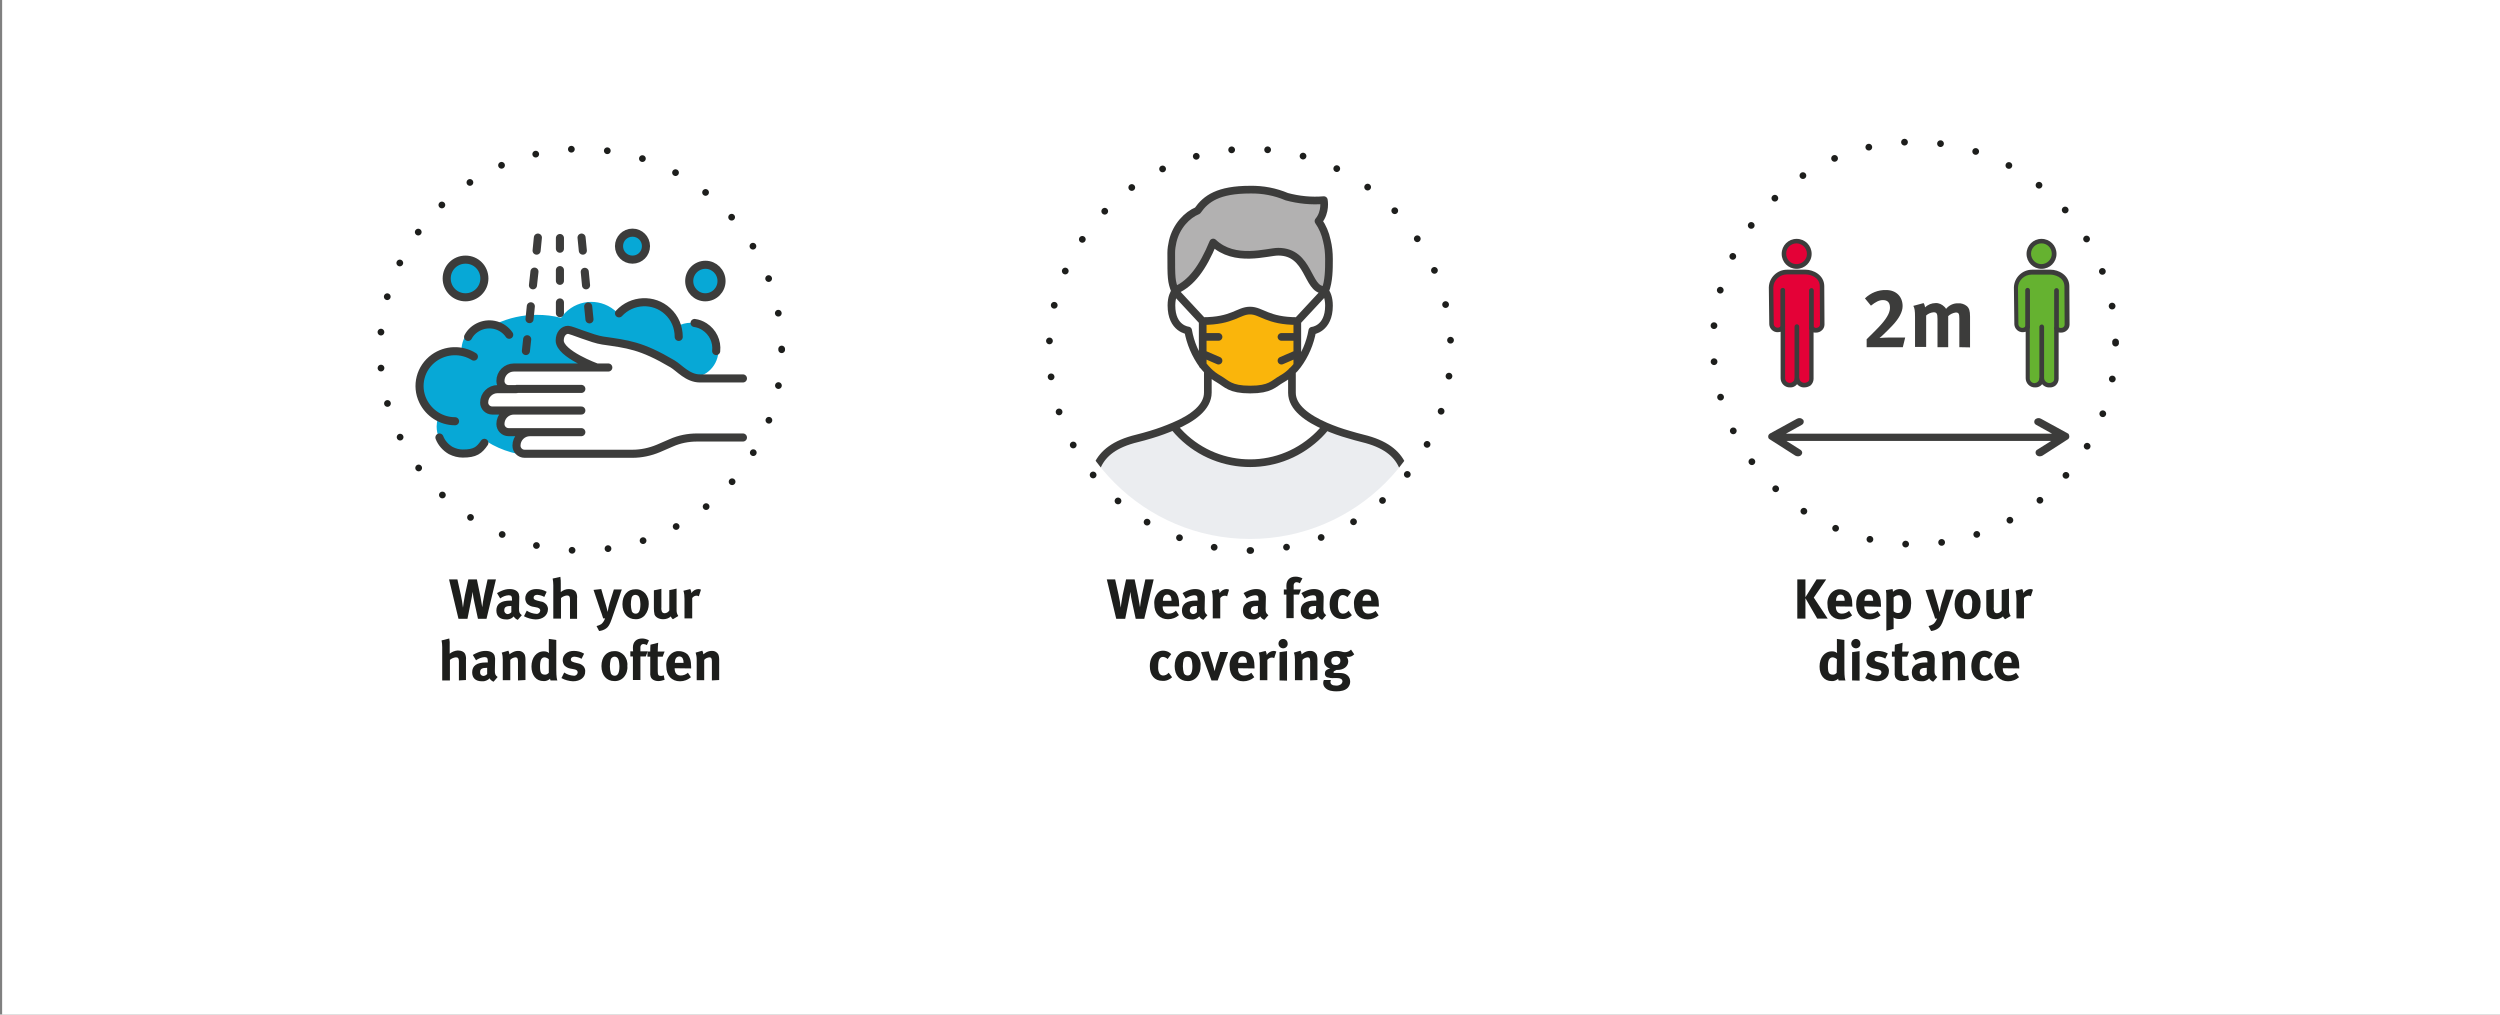 <?xml version="1.0" encoding="UTF-8"?> <!-- Generator: Adobe Illustrator 25.3.1, SVG Export Plug-In . SVG Version: 6.00 Build 0) --> <svg xmlns="http://www.w3.org/2000/svg" xmlns:xlink="http://www.w3.org/1999/xlink" version="1.1" id="Layer_1" x="0px" y="0px" viewBox="0 0 1168 474" style="enable-background:new 0 0 1168 474;" xml:space="preserve"><rect x="0" y="0" width="1168" height="474" fill="#808080" stroke="none"/> <style type="text/css"> .st0{fill:#FFFFFF;} .st1{fill:#1D1E1C;} .st2{fill:#07A8D6;} .st3{fill:none;stroke:#3C3C3B;stroke-width:1.31;stroke-miterlimit:10;} .st4{fill:none;stroke:#3C3C3B;stroke-width:3.78;stroke-linecap:round;stroke-linejoin:round;} .st5{fill:none;stroke:#1D1E1C;stroke-width:3.15;stroke-linecap:round;stroke-linejoin:round;stroke-dasharray:0,5.61,0,5.61,0,5.61;} .st6{fill:#3C3C3B;} .st7{fill:#E40137;} .st8{fill:#65B230;} .st9{fill:none;stroke:#1D1E1C;stroke-width:3.15;stroke-linecap:round;stroke-linejoin:round;stroke-dasharray:0,5.62,0,5.62,0,5.62;} .st10{clip-path:url(#SVGID_2_);} .st11{fill:#EBEDF0;} .st12{fill:#FAB50B;} .st13{fill:#B2B1B1;} .st14{fill:none;stroke:#3C3C3B;stroke-width:3.59;stroke-linecap:round;stroke-linejoin:round;} </style> <rect x="1" class="st0" width="1167" height="474"></rect> <path class="st1" d="M227.3,289.1h-4l-1.6-7.4c-0.4-1.7-0.7-3.4-0.9-5.2c0,0.4-0.4,2.7-0.9,5.1l-1.5,7.5h-4.2l-4.4-18.4h3.9l1.6,7.2 c0.4,2,0.8,4,1,6c0.1-0.7,0.4-3.3,0.9-5.8l1.6-7.4h4l1.7,8.2c0.3,1.7,0.8,4.8,0.8,4.8c0-0.6,0.6-4.3,1-6.1l1.5-6.9h3.9L227.3,289.1z "></path> <path class="st1" d="M241.9,289.6c-0.8-0.3-1.5-0.9-1.9-1.6c-0.3,0.3-0.5,0.5-0.8,0.7c-0.8,0.5-1.7,0.8-2.7,0.7 c-3,0-4.6-1.5-4.6-4.2c0-3.1,2.2-4.6,6.5-4.6h0.8v-0.5c0-1.5-0.3-2-1.6-2c-1.4,0.1-2.8,0.6-3.9,1.5l-1.5-2.5 c0.7-0.4,1.4-0.8,2.2-1.1c1.2-0.5,2.4-0.8,3.7-0.8c2.3,0,3.8,0.9,4.3,2.3c0.2,0.8,0.3,1.6,0.2,2.4l-0.1,4.5c0,1.5,0.1,2.1,1.3,3 L241.9,289.6z M238.9,283.1c-2.4,0-3.3,0.5-3.3,2c-0.1,0.9,0.6,1.7,1.4,1.8h0.1c0.7,0,1.4-0.4,1.8-0.9V283.1L238.9,283.1z"></path> <path class="st1" d="M250.2,289.4c-1.9-0.1-3.8-0.6-5.4-1.5l1.3-2.6c1.3,0.9,2.9,1.4,4.5,1.5c0.9,0.1,1.7-0.6,1.8-1.5l0,0l0,0 c0-0.9-0.7-1.4-2.1-1.6l-1.6-0.3c-0.9-0.2-1.8-0.7-2.5-1.4c-0.5-0.7-0.8-1.6-0.8-2.4c0-2.6,2.1-4.4,5.2-4.4c1.7,0,3.3,0.4,4.8,1.3 l-1.1,2.4c-1-0.6-2.1-0.9-3.3-1c-1,0-1.7,0.5-1.7,1.3s0.4,1,1.7,1.4l1.6,0.4c1.1,0.1,2,0.7,2.7,1.5c0.5,0.7,0.8,1.5,0.7,2.3 C255.9,287.5,253.6,289.4,250.2,289.4z"></path> <path class="st1" d="M266.3,289v-9c0-1.3-0.4-1.8-1.4-1.8c-1,0.1-2,0.5-2.8,1.2v9.6h-3.6v-15.6c0-1-0.1-2.1-0.3-3.1l3.6-0.8 c0.2,1.1,0.2,2.2,0.2,3.3v3.8c1.1-0.9,2.4-1.4,3.8-1.4c1.7,0,3.1,0.7,3.5,1.9c0.3,0.8,0.4,1.7,0.3,2.5v9.5h-3.3V289z"></path> <path class="st1" d="M285.8,289.2c-0.9,2.6-1.6,3.7-2.6,4.4c-1,0.7-2.1,1.1-3.3,1.2l-1.2-2.3c0.8-0.2,1.5-0.5,2.2-0.9 c0.4-0.3,0.7-0.7,1-1.1c0.3-0.5,0.6-1,0.8-1.6h-0.9c-0.4-1.3-1.1-3.4-1.3-3.8l-3.2-9.5l3.6-0.4l2.3,7.9c0.2,0.8,0.7,2.6,0.7,2.8 c0-0.1,0.3-1.5,0.4-2.2c0.1-0.5,0.3-1.2,0.5-1.9l2-6.4h3.7L285.8,289.2z"></path> <path class="st1" d="M301.3,287.4c-1.1,1.3-2.8,2-4.4,1.9c-3.6,0-6.1-2.7-6.1-7s2.4-7,6.1-7c1.8-0.1,3.4,0.7,4.6,2 c1.1,1.4,1.7,3.1,1.6,4.9C303.1,284.1,302.5,285.9,301.3,287.4z M298.4,278.6c-0.7-0.8-1.9-0.9-2.7-0.3c-0.3,0.2-0.5,0.6-0.6,0.9 c-0.5,2.1-0.5,4.3,0.1,6.4c0.3,0.7,1,1.1,1.8,1.1c1.5,0,2.2-1.4,2.2-4.5C299.1,280.3,298.9,279.2,298.4,278.6L298.4,278.6z"></path> <path class="st1" d="M314.4,289.3c-0.5-0.3-0.8-0.8-1-1.3c-1,0.9-2.2,1.3-3.6,1.3c-1.9,0-3.5-0.9-4-2.2c-0.2-0.9-0.3-1.8-0.3-2.7 v-8.6l3.5-0.7v8.6c-0.1,0.7,0,1.5,0.3,2.2c0.3,0.4,0.7,0.6,1.2,0.6c0.9,0,1.7-0.5,2.2-1.3v-9.5l3.4-0.7v10.3c0,0.9,0.3,1.7,0.8,2.5 L314.4,289.3z"></path> <path class="st1" d="M326.5,278.6c-0.3-0.2-0.6-0.3-1-0.3c-0.9,0-1.6,0.4-2.1,1.1v9.5h-3.6v-9c0-1.3-0.1-2.7-0.5-3.9l3.2-0.8 c0.3,0.6,0.5,1.2,0.5,1.9c0.7-1.1,1.9-1.8,3.2-1.9c0.5,0,0.9,0.1,1.3,0.3L326.5,278.6z"></path> <path class="st1" d="M214.4,317.9v-9c0-1.3-0.4-1.8-1.4-1.8c-1,0.1-2,0.5-2.8,1.2v9.6h-3.6v-15.6c0-1-0.1-2.1-0.3-3.1l3.6-0.9 c0.2,1.1,0.3,2.2,0.2,3.3v3.8c1.1-0.9,2.4-1.4,3.8-1.5c1.7,0,3.1,0.7,3.5,1.9c0.3,0.8,0.4,1.7,0.3,2.5v9.4L214.4,317.9z"></path> <path class="st1" d="M230.6,318.5c-0.8-0.3-1.5-0.9-1.9-1.6c-0.2,0.3-0.5,0.5-0.8,0.7c-0.8,0.5-1.8,0.8-2.7,0.7 c-3,0-4.6-1.5-4.6-4.2c0-3.1,2.2-4.6,6.5-4.6h0.8V309c0-1.5-0.3-2-1.6-2c-1.4,0.1-2.8,0.7-3.9,1.5l-1.5-2.5c0.7-0.4,1.4-0.8,2.2-1.1 c1.2-0.5,2.4-0.8,3.7-0.8c2.3,0,3.8,0.8,4.3,2.3c0.2,0.8,0.3,1.6,0.2,2.4l-0.1,4.5c0,1.5,0.1,2.1,1.3,3L230.6,318.5z M227.6,312 c-2.4,0-3.3,0.5-3.3,2c-0.1,0.9,0.5,1.7,1.4,1.8h0.1c0.7,0,1.4-0.4,1.8-0.9V312L227.6,312z"></path> <path class="st1" d="M242,317.9v-8.8c0-1.5-0.3-2-1.2-2c-0.9,0.1-1.8,0.5-2.4,1.2v9.5h-3.5v-9.7c0-1.1-0.1-2.1-0.5-3.2l3.1-0.9 c0.3,0.5,0.5,1.1,0.5,1.7c0.5-0.4,1-0.7,1.6-1c0.8-0.4,1.6-0.6,2.4-0.6c1.4-0.1,2.7,0.7,3.2,1.9c0.2,0.6,0.3,1.3,0.3,1.9v9.8 L242,317.9z"></path> <path class="st1" d="M257.2,317.9c-0.1-0.3-0.2-0.5-0.2-0.8c-0.9,0.8-2,1.2-3.1,1.1c-3.4,0-5.6-2.7-5.6-6.8s2.3-7.1,5.8-7.1 c0.9,0,1.7,0.2,2.4,0.8c-0.1-0.7-0.1-1.3-0.1-2v-4.6l3.5,0.5v14c0,3.3,0.3,4.4,0.5,4.9H257.2z M256.4,308c-0.5-0.5-1.2-0.8-1.9-0.9 c-1.6,0-2.2,1.3-2.2,4.3s0.6,3.8,2.4,3.8c0.7,0,1.3-0.4,1.7-0.9V308z"></path> <path class="st1" d="M267.7,318.3c-1.9-0.1-3.8-0.6-5.4-1.5l1.3-2.6c1.3,0.9,2.9,1.4,4.5,1.5c0.9,0.1,1.7-0.6,1.8-1.5l0,0 c0-0.9-0.6-1.4-2.1-1.6l-1.6-0.3c-0.9-0.2-1.8-0.7-2.5-1.4c-0.5-0.7-0.8-1.6-0.8-2.4c0-2.6,2.1-4.4,5.2-4.4c1.7,0,3.3,0.4,4.8,1.3 l-1.2,2.4c-1-0.6-2.1-0.9-3.3-1c-1,0-1.7,0.5-1.7,1.3s0.4,1,1.7,1.4l1.6,0.4c1.1,0.2,2,0.7,2.7,1.5c0.5,0.7,0.8,1.5,0.7,2.3 C273.5,316.4,271.2,318.3,267.7,318.3z"></path> <path class="st1" d="M291.5,316.3c-1.1,1.3-2.8,2-4.5,1.9c-3.6,0-6-2.7-6-7s2.4-7,6-7c1.8-0.1,3.4,0.7,4.6,2 c1.1,1.4,1.7,3.1,1.5,4.9C293.3,313,292.7,314.9,291.5,316.3z M288.6,307.5c-0.4-0.5-0.9-0.7-1.5-0.7c-0.8,0-1.6,0.6-1.8,1.4 c-0.5,2.1-0.5,4.3,0.1,6.4c0.3,0.7,1,1.1,1.8,1.1c1.5,0,2.2-1.4,2.2-4.5C289.3,309.3,289.1,308.1,288.6,307.5L288.6,307.5z"></path> <path class="st1" d="M302.2,301.4c-0.4-0.3-0.9-0.4-1.5-0.5c-0.8-0.1-1.4,0.5-1.5,1.3c0,0.1,0,0.2,0,0.2v1.9h3.4l-0.9,2.4h-2.5v11 h-3.5v-11h-1.2v-2.4h1.3c-0.1-0.6-0.1-1.2-0.1-1.8c0-2.6,1.6-4.2,4.3-4.2c1.1,0,2.2,0.3,3.2,0.9L302.2,301.4z"></path> <path class="st1" d="M307.6,318.2c-1.8,0-3.2-0.8-3.6-2c-0.2-0.7-0.3-1.4-0.2-2.1v-7.3h-1.3v-2.4h1.3c0-1.1,0-2.1,0.1-3.2l3.6-0.9 c-0.1,1.4-0.2,2.7-0.2,4.1h3.2l-0.9,2.4h-2.3v6.8c0,1.7,0.3,2.2,1.5,2.2c0.4,0,0.9-0.1,1.3-0.3l0.4,2.1 C309.6,317.9,308.6,318.2,307.6,318.2z"></path> <path class="st1" d="M315.2,312.2v0.1c0,2.1,1,3.3,2.8,3.3c1.3,0,2.5-0.5,3.4-1.3l1.4,2.1c-1.4,1.2-3.2,1.9-5.1,1.9 c-3.9,0-6.4-2.7-6.4-7c-0.2-1.9,0.4-3.8,1.7-5.3c1.1-1.2,2.6-1.9,4.2-1.8c1.4,0,2.8,0.5,3.9,1.4c1.2,1.3,1.8,3.1,1.8,5.9v0.8 L315.2,312.2z M319.3,309.5c0.1-0.7-0.1-1.4-0.4-2c-0.3-0.5-0.9-0.8-1.5-0.8c-1.3,0-2.1,1-2.1,2.9v0.1h4.1v-0.2H319.3z"></path> <path class="st1" d="M332.6,317.9v-8.8c0-1.5-0.3-2-1.2-2c-0.9,0.1-1.8,0.5-2.4,1.2v9.5h-3.5V308c0-1.1-0.2-2.1-0.5-3.1l3.1-0.9 c0.3,0.5,0.5,1.1,0.5,1.7c0.5-0.4,1-0.7,1.5-1c0.8-0.4,1.6-0.6,2.4-0.6c1.4-0.1,2.7,0.7,3.2,1.9c0.2,0.6,0.3,1.3,0.3,1.9v9.8 L332.6,317.9z"></path> <path class="st2" d="M322.7,150.8c-2.2,0-4.3,0.6-6.2,1.6c-3.2-8.9-13.1-13.5-22-10.3c-2.3,0.8-4.4,2.2-6.2,3.9 c-6.8-6.7-17.6-6.6-24.3,0.2l0,0c-0.7,0.7-1.3,1.5-1.9,2.3c-3.7-1-7.5-1.4-11.4-1.4c-6.5,0-13,1.4-18.9,4.2 c-1.1-0.3-2.3-0.5-3.4-0.5c-7.1,0-12.8,5.7-12.8,12.8v0.2c-0.9-0.1-1.8-0.2-2.6-0.2c-9.5,0-17.2,7.7-17.2,17.2 c0,6.2,3.3,11.9,8.7,14.9c-0.3,1.2-0.5,2.4-0.5,3.6c0,7.1,5.7,12.8,12.8,12.8c4.3,0,8.3-2.2,10.7-5.8c7,4.4,15.1,6.7,23.4,6.6 c21.5,0,38.9-14.7,38.9-32.9c0-3.1-0.5-6.3-1.6-9.2l0.2-0.2c6.6,6.5,17.2,6.6,23.9,0.2c4,5.8,11.9,7.3,17.8,3.4 c5.8-4,7.3-11.9,3.4-17.8C330.8,152.9,326.9,150.8,322.7,150.8"></path> <path class="st3" d="M295.5,108.7c3.5,0,6.3,2.8,6.3,6.3s-2.8,6.3-6.3,6.3s-6.3-2.8-6.3-6.3l0,0 C289.2,111.5,292.1,108.7,295.5,108.7z M329.5,123.8c4.2,0,7.6,3.4,7.6,7.5c0,4.2-3.4,7.6-7.5,7.6c-4.2,0-7.6-3.4-7.6-7.5l0,0 C322,127.2,325.4,123.8,329.5,123.8L329.5,123.8L329.5,123.8L329.5,123.8z M217.4,121.3c4.9,0,8.8,3.9,8.8,8.8 c0,4.9-3.9,8.8-8.8,8.8s-8.8-3.9-8.8-8.8l0,0C208.6,125.2,212.6,121.3,217.4,121.3L217.4,121.3L217.4,121.3z"></path> <path class="st0" d="M247.7,201.9h-10.1c-2.1,0-3.8-1.7-3.8-3.8c0-3.5,2.8-6.3,6.3-6.3l0,0H230c-2.1,0-3.8-1.7-3.8-3.8l0,0l0,0 c0-3.5,2.8-6.3,6.3-6.3h5c-2.1,0-3.8-1.7-3.8-3.8c0-3.5,2.8-6.3,6.3-6.3l0,0h38.7c0,0-17.3-6.3-17.3-12.6c0-3.1,1.9-5,3.9-5 c1.6,0,11.3,4.3,16.2,5c11.6,1.7,17.9,2.2,32.6,10.9c3.2,1.9,7.1,6.8,12.8,6.8H347v27.7h-21.3c-4.2,0-8.3,0.8-12.1,2.5l-6,2.6 c-3.8,1.6-8,2.5-12.1,2.5h-50.4c-2.1,0-3.8-1.7-3.8-3.8l0,0l0,0C241.4,204.7,244.2,201.9,247.7,201.9L247.7,201.9"></path> <path class="st2" d="M301.8,115c0-3.5-2.8-6.3-6.3-6.3s-6.3,2.8-6.3,6.3s2.8,6.3,6.3,6.3l0,0C299,121.3,301.8,118.5,301.8,115"></path> <path class="st4" d="M301.8,115c0-3.5-2.8-6.3-6.3-6.3s-6.3,2.8-6.3,6.3s2.8,6.3,6.3,6.3l0,0C299,121.3,301.8,118.5,301.8,115z"></path> <path class="st2" d="M337.1,131.3c0-4.2-3.4-7.6-7.5-7.6c-4.2,0-7.6,3.4-7.6,7.6s3.4,7.6,7.5,7.6l0,0 C333.7,138.9,337.1,135.5,337.1,131.3L337.1,131.3L337.1,131.3"></path> <path class="st4" d="M337.1,131.3c0-4.2-3.4-7.6-7.5-7.6c-4.2,0-7.6,3.4-7.6,7.6s3.4,7.6,7.5,7.6l0,0 C333.7,138.9,337.1,135.5,337.1,131.3L337.1,131.3L337.1,131.3z"></path> <path class="st2" d="M226.3,130.1c0-4.9-3.9-8.8-8.8-8.8c-4.9,0-8.8,3.9-8.8,8.8c0,4.9,3.9,8.8,8.8,8.8l0,0 C222.3,138.9,226.2,134.9,226.3,130.1"></path> <path class="st4" d="M324.5,150.9c1.6,0.2,3.2,0.8,4.6,1.7c3.9,2.5,6,6.9,5.5,11.4 M289.2,146.4c6-6.5,16.2-7,22.7-1 c3.4,3.1,5.2,7.4,5.2,12 M218.7,157.4c1.2-2.3,3.2-4,5.6-5c4.9-2,10.6-0.4,13.6,4 M226.3,206.9c-2.4,3.5-4.3,5-10.1,5 c-1.9,0-3.8-0.5-5.6-1.4c-2.4-1.4-4.3-3.5-5.3-6.1 M221.4,166.6c-5.8-3.6-13.1-3.3-18.6,0.6c-6.4,4.6-8.6,13-5.2,20.1 c2.8,5.8,8.6,9.5,15,9.5 M261.6,111.2v5 M261.6,126.2v5 M261.6,141.3v5 M251.3,111l-0.6,6.1 M271.7,111l0.6,6.1 M249.7,126.9 l-0.7,6.4 M273.2,127l0.6,6.3 M248,143.1l-0.6,6 M246.3,158.5l-0.6,5.5 M274.8,143.2l0.6,6 M278.8,171.7c0,0-17.3-6.3-17.3-12.6 c0-3.1,1.9-5,3.9-5c1.6,0,11.3,4.3,16.2,5c11.6,1.7,17.9,2.2,32.6,10.9c3.2,1.9,7.1,6.8,12.8,6.8h20.1 M347.1,204.4h-21.4 c-4.2,0-8.3,0.8-12.1,2.5l-6,2.6c-3.8,1.6-8,2.5-12.1,2.5h-50.4c-2.1,0-3.8-1.7-3.8-3.8c0-3.5,2.8-6.3,6.3-6.3l0,0 M240.1,191.8 c-3.5,0-6.3,2.8-6.3,6.3l0,0c0,2.1,1.7,3.8,3.8,3.8h34 M271.6,191.8H230c-2.1,0-3.8-1.7-3.8-3.7l0,0l0,0c0-3.5,2.8-6.3,6.3-6.3h8.8 M284.2,171.7h-44.1c-3.5,0-6.3,2.8-6.3,6.3l0,0c0,2.1,1.7,3.8,3.8,3.8 M241.4,181.7h30.2 M226.3,130.1c0-4.9-3.9-8.8-8.8-8.8 s-8.8,3.9-8.8,8.8c0,4.9,3.9,8.8,8.8,8.8l0,0C222.3,138.9,226.3,135,226.3,130.1L226.3,130.1z"></path> <circle class="st5" cx="271.4" cy="163.4" r="93.8"></circle> <path class="st1" d="M849,289l-5.5-9.5v9.5h-3.8v-18.3h3.8v8.3l5.2-8.3h4.5l-5.8,8.5l6.5,9.8H849z"></path> <path class="st1" d="M857.7,283.3v0.1c0,2.1,1,3.3,2.8,3.3c1.3,0,2.5-0.5,3.4-1.3l1.4,2.1c-1.4,1.2-3.2,1.9-5.1,1.9 c-3.9,0-6.4-2.7-6.4-7c-0.2-1.9,0.4-3.8,1.7-5.3c1.1-1.2,2.6-1.9,4.2-1.8c1.4,0,2.8,0.5,3.9,1.4c1.2,1.3,1.8,3.1,1.8,5.9v0.8 L857.7,283.3z M861.8,280.6c0.1-0.7-0.1-1.4-0.4-2c-0.3-0.5-0.9-0.8-1.5-0.8c-1.3,0-2.1,1-2.1,2.9h4.1L861.8,280.6z"></path> <path class="st1" d="M871,283.3v0.1c0,2.1,1,3.3,2.8,3.3c1.3,0,2.5-0.5,3.4-1.3l1.4,2.1c-1.4,1.2-3.2,1.9-5.1,1.9 c-3.9,0-6.3-2.7-6.3-7c0-2.4,0.5-4,1.7-5.3c1.1-1.2,2.6-1.9,4.2-1.8c1.5-0.1,2.9,0.5,3.9,1.5c1.2,1.3,1.8,3.1,1.8,5.9v0.8L871,283.3 z M875.1,280.6c0.1-0.7-0.1-1.4-0.4-2c-0.3-0.5-0.9-0.8-1.5-0.8c-1.3,0-2.1,1-2.1,2.9h4.1L875.1,280.6z"></path> <path class="st1" d="M891,287.7c-0.9,1-2.2,1.6-3.6,1.5c-1,0-2-0.2-2.8-0.7c0.1,0.4,0.1,0.7,0.1,1.1v4.2l-3.4,0.9v-15.6 c0-1.1,0-2.3-0.2-3.4l3.1-0.5c0.1,0.4,0.2,0.8,0.2,1.3c0.9-0.9,2.1-1.3,3.3-1.3c0.9,0,1.9,0.3,2.7,0.8c1.5,1,2.5,2.7,2.5,5.8 C892.8,284.8,892.4,286.2,891,287.7z M888.7,279.2c-0.2-0.7-0.9-1.2-1.7-1.1c-0.9,0-1.7,0.4-2.3,1v6.5c0.6,0.5,1.3,0.8,2,0.8 c1.7,0,2.4-1.2,2.4-4.3C889.1,281.2,889,280.2,888.7,279.2L888.7,279.2z"></path> <path class="st1" d="M908.1,289.2c-0.9,2.6-1.6,3.7-2.6,4.4c-1,0.7-2.1,1.1-3.3,1.2l-1.2-2.3c0.8-0.2,1.5-0.5,2.2-0.9 c0.4-0.3,0.7-0.7,1-1.1c0.3-0.5,0.6-1,0.8-1.5h-0.9c-0.4-1.3-1.1-3.4-1.3-3.8l-3.2-9.5l3.6-0.4l2.3,7.9c0.2,0.8,0.7,2.6,0.7,2.8 c0-0.1,0.3-1.5,0.4-2.2c0.1-0.5,0.3-1.2,0.5-1.9l2-6.4h3.7L908.1,289.2z"></path> <path class="st1" d="M923.6,287.4c-1.1,1.3-2.7,2-4.4,1.9c-3.7,0-6-2.7-6-7s2.4-7,6-7c1.8-0.1,3.4,0.7,4.6,2 c1.1,1.4,1.7,3.1,1.5,4.9C925.4,284.1,924.8,285.9,923.6,287.4z M920.7,278.6c-0.7-0.8-1.9-0.9-2.7-0.3c-0.3,0.2-0.5,0.6-0.6,0.9 c-0.3,1-0.4,2-0.4,3c-0.1,1.1,0.1,2.3,0.4,3.4c0.3,0.7,1,1.1,1.8,1.1c1.5,0,2.2-1.4,2.2-4.5C921.6,280.9,921.3,279.7,920.7,278.6 L920.7,278.6z"></path> <path class="st1" d="M936.8,289.3c-0.4-0.3-0.8-0.8-1-1.3c-1,0.9-2.2,1.3-3.5,1.3c-1.9,0-3.5-0.9-4-2.2c-0.2-0.9-0.3-1.8-0.3-2.7 v-8.6l3.5-0.7v8.6c-0.1,0.7,0,1.5,0.3,2.2c0.3,0.4,0.7,0.6,1.2,0.6c0.9,0,1.7-0.5,2.2-1.3v-9.5l3.4-0.7v10.3c0,0.9,0.3,1.7,0.8,2.5 L936.8,289.3z"></path> <path class="st1" d="M948.8,278.6c-0.3-0.2-0.6-0.3-1-0.3c-0.9,0-1.7,0.4-2.2,1.1v9.5h-3.5v-9c0-1.3-0.1-2.7-0.5-3.9l3.2-0.8 c0.3,0.6,0.5,1.2,0.5,1.9c0.7-1.1,1.9-1.8,3.2-1.9c0.5,0,0.9,0.1,1.3,0.3L948.8,278.6z"></path> <path class="st1" d="M859,317.9c-0.1-0.3-0.2-0.5-0.2-0.8c-0.9,0.8-2,1.2-3.1,1.1c-3.4,0-5.6-2.7-5.6-6.8s2.3-7.1,5.8-7.1 c0.9,0,1.7,0.2,2.4,0.8c-0.1-0.7-0.1-1.3-0.1-2v-4.6l3.5,0.5v14c0,3.3,0.3,4.4,0.5,4.9H859z M858.2,308c-0.5-0.5-1.2-0.8-1.9-0.9 c-1.6,0-2.3,1.3-2.3,4.3s0.6,3.8,2.4,3.8c0.7,0,1.3-0.4,1.7-0.9L858.2,308L858.2,308z"></path> <path class="st1" d="M867.1,302.9c-1.2,0-2.2-1-2.2-2.2s1-2.2,2.2-2.2s2.1,1,2.1,2.2l0,0l0,0C869.3,301.9,868.3,302.9,867.1,302.9 L867.1,302.9L867.1,302.9z M865.3,317.9v-13.2l3.5-0.5V318L865.3,317.9z"></path> <path class="st1" d="M876.8,318.3c-1.9-0.1-3.8-0.6-5.4-1.5l1.3-2.6c1.3,0.9,2.9,1.4,4.5,1.5c0.9,0.1,1.7-0.6,1.8-1.5l0,0 c0-0.9-0.7-1.4-2.1-1.6l-1.6-0.3c-0.9-0.2-1.8-0.7-2.5-1.4c-0.5-0.7-0.8-1.6-0.8-2.4c0-2.6,2.1-4.4,5.2-4.4c1.7,0,3.3,0.4,4.8,1.2 l-1.2,2.4c-1-0.6-2.1-0.9-3.3-1c-1,0-1.7,0.5-1.7,1.3s0.4,1,1.7,1.4l1.6,0.4c1.1,0.2,2,0.7,2.7,1.5c0.5,0.7,0.8,1.5,0.7,2.3 C882.5,316.4,880.2,318.3,876.8,318.3z"></path> <path class="st1" d="M889,318.2c-1.8,0-3.2-0.8-3.6-2c-0.2-0.7-0.3-1.4-0.2-2.1v-7.3h-1.3v-2.4h1.3c0-1.1,0-2.1,0.1-3.2l3.6-0.9 c-0.1,1.4-0.2,2.7-0.2,4.1h3.2l-0.9,2.4h-2.3v6.8c0,1.7,0.3,2.2,1.5,2.2c0.4,0,0.9-0.1,1.3-0.3l0.4,2.1 C891,317.9,890,318.2,889,318.2z"></path> <path class="st1" d="M903.2,318.5c-0.8-0.3-1.5-0.9-1.9-1.6c-0.2,0.3-0.5,0.5-0.8,0.7c-0.8,0.5-1.8,0.8-2.7,0.7 c-3,0-4.6-1.5-4.6-4.2c0-3.1,2.2-4.6,6.5-4.6h0.8V309c0-1.5-0.3-2-1.6-2c-1.4,0.1-2.8,0.7-3.9,1.5l-1.5-2.5c0.7-0.4,1.4-0.8,2.2-1.1 c1.2-0.5,2.4-0.8,3.7-0.8c2.3,0,3.8,0.8,4.3,2.3c0.2,0.8,0.3,1.6,0.2,2.4l-0.1,4.5c0,1.5,0.1,2.1,1.3,3L903.2,318.5z M900.2,312 c-2.5,0-3.3,0.5-3.3,2c-0.1,0.9,0.6,1.7,1.4,1.8h0.1c0.7,0,1.4-0.4,1.8-0.9V312L900.2,312z"></path> <path class="st1" d="M914.7,317.9v-8.8c0-1.5-0.3-2-1.2-2c-0.9,0.1-1.8,0.5-2.4,1.2v9.5h-3.5v-9.7c0-1.1-0.1-2.1-0.5-3.2l3.1-0.9 c0.3,0.5,0.5,1.1,0.5,1.7c0.5-0.4,1-0.7,1.5-1c0.8-0.4,1.6-0.6,2.4-0.6c1.4-0.1,2.7,0.7,3.2,1.9c0.2,0.6,0.3,1.3,0.3,1.9v9.8 L914.7,317.9z"></path> <path class="st1" d="M930.2,317.3c-1,0.6-2.1,0.9-3.3,0.8c-3.7,0-5.9-2.6-5.9-6.9c0-3.1,1.2-5.1,2.8-6.2c1-0.6,2.2-1,3.3-1 c0.9,0,1.8,0.2,2.6,0.6c0.5,0.3,0.9,0.6,1.3,1l-1.7,2.3c-0.6-0.6-1.3-0.9-2.1-1c-1.6,0-2.3,1.4-2.3,4.5c-0.1,1.2,0.1,2.4,0.7,3.4 c0.4,0.5,1,0.8,1.6,0.8c0.9,0,1.8-0.4,2.4-1.1l0.2-0.2l1.6,2.1C931.1,316.8,930.7,317.1,930.2,317.3z"></path> <path class="st1" d="M935.7,312.2v0.1c0,2.1,1,3.3,2.8,3.3c1.3,0,2.5-0.5,3.4-1.3l1.4,2.1c-1.4,1.2-3.2,1.9-5.1,1.9 c-3.9,0-6.4-2.7-6.4-7c-0.2-1.9,0.4-3.8,1.7-5.3c1.1-1.2,2.6-1.9,4.2-1.8c1.4,0,2.8,0.5,3.9,1.4c1.2,1.3,1.8,3.1,1.8,5.9v0.8 L935.7,312.2z M939.8,309.5c0.1-0.7-0.1-1.4-0.4-2c-0.3-0.5-0.9-0.8-1.5-0.8c-1.3,0-2.1,1-2.1,2.9v0.1h4.1L939.8,309.5z"></path> <path class="st6" d="M889,162.2h-16.9v-3.7c1.5-1.5,4.8-4.7,6.6-6.7c3.5-3.9,4.3-6.3,4.3-8.1c0-2.7-1.5-3.5-3.3-3.5 s-3.3,0.8-5.6,2.6l-2.8-3.4c2.7-2.6,6.2-4,9.9-3.9c4.7,0,7.7,3.1,7.7,7.5c0,2.8-1.8,5.9-4.6,8.9c-1.2,1.3-3,3.1-4.7,4.7 c-0.5,0.5-1,0.9-1.5,1.3c1.4-0.1,2.8-0.2,4.1-0.2h7.9L889,162.2z"></path> <path class="st6" d="M915.4,162.2v-13.3c0-2.4-0.3-2.9-1.7-2.9c-1.3,0.2-2.6,0.8-3.5,1.7v14.5h-5V149c0-2.5-0.4-3.1-1.8-3.1 c-1.3,0.1-2.5,0.6-3.5,1.5v14.7h-5.2v-14c0-2.9-0.2-4.2-0.8-5.2l4.8-1.3c0.4,0.6,0.6,1.3,0.7,2c1.3-1.3,3.1-2,4.9-2 c1.5-0.1,3,0.6,4.1,1.7c0.3,0.3,0.6,0.6,0.8,1c1.4-1.7,3.5-2.7,5.7-2.6c1.4-0.1,2.9,0.4,4,1.3c1.1,1,1.5,2.2,1.5,4.9v14.4 L915.4,162.2z"></path> <path class="st7" d="M839.4,124.5c3.3,0,5.9-2.6,5.9-5.9s-2.6-5.9-5.9-5.9c-3.3,0-5.9,2.6-5.9,5.9l0,0 C833.5,121.8,836.1,124.4,839.4,124.5L839.4,124.5"></path> <path class="st6" d="M839.4,125.6c-3.9,0-7-3.1-7-7s3.1-7,7-7s7,3.1,7,7S843.2,125.6,839.4,125.6 M839.4,113.7 c-2.7,0-4.9,2.1-4.9,4.8c0,2.7,2.1,4.9,4.8,4.9s4.9-2.1,4.9-4.8l0,0C844.2,115.9,842,113.8,839.4,113.7L839.4,113.7"></path> <path class="st7" d="M851.2,133.6c-0.1-4.9-5.1-6.6-7.7-6.6h-8.7c-4,0-7.3,3.2-7.5,7.2l0.2,17.2c0.1,1.5,1.4,2.7,2.9,2.6 c1,0,1.9-0.5,2.4-1.3v23.6c-0.1,1.8,1.3,3.3,3.1,3.4h0.2c2.8,0,3.2-2.9,3.2-2.9c0.3,1.5,1.5,2.6,3,2.9c1.7,0.4,3.4-0.8,3.8-2.5 c0-0.2,0-0.3,0.1-0.5v-23.6c0.6,0.6,1.3,0.9,2.1,0.9l0,0c1.5,0.1,2.8-1.1,2.8-2.7l0,0l0,0L851.2,133.6z"></path> <path class="st6" d="M843,181h-0.6c-1.1-0.1-2.1-0.7-2.8-1.5c-0.8,1-2,1.6-3.3,1.5c-2.4,0.1-4.4-1.9-4.4-4.3l0,0V155 c-0.4,0.1-0.9,0.2-1.3,0.2l0,0c-2.1,0.1-3.9-1.6-4-3.7l0,0l-0.2-17.2c0.1-4.6,3.9-8.3,8.5-8.3h8.7c3.5,0,8.6,2.4,8.7,7.6l0,0l0.1,18 c0,1-0.4,2-1.2,2.7c-0.7,0.7-1.7,1.1-2.8,1.1c-0.4,0-0.7,0-1.1-0.1V177c0,1.1-0.5,2.2-1.3,3C845.2,180.6,844.1,181,843,181 M839.5,175.9c0.5,0,1,0.4,1.1,0.9c0.3,1.4,1.6,2.3,2.9,2c0,0,0,0,0.1,0c0.4-0.1,0.8-0.3,1.1-0.5c0.4-0.3,0.6-0.8,0.6-1.3v-23.6 c0-0.6,0.5-1.1,1.1-1.1c0.3,0,0.6,0.1,0.8,0.3c0.4,0.4,0.8,0.6,1.3,0.6s0.9-0.2,1.3-0.5c0.3-0.3,0.5-0.7,0.5-1.1l-0.1-17.9 c-0.1-4.5-4.9-5.5-6.6-5.5h-8.7c-3.4,0-6.3,2.7-6.4,6.1l0.2,17.2c0.1,0.9,0.9,1.6,1.8,1.6l0,0c0.6,0,1.2-0.3,1.5-0.8 c0.3-0.4,0.8-0.6,1.2-0.4c0.4,0.1,0.8,0.5,0.8,1v23.6c-0.1,1.2,0.8,2.3,2.1,2.4h0.2c1.1-0.1,2-0.9,2.2-2 C838.5,176.3,839,175.9,839.5,175.9L839.5,175.9z"></path> <path class="st6" d="M832.9,153.9L832.9,153.9c-0.6,0-1.1-0.5-1.1-1.1v-17.2c0-0.6,0.5-1.1,1.1-1.1l0,0l0,0c0.6,0,1.1,0.4,1.1,1l0,0 l0,0v17.2C834,153.4,833.5,153.9,832.9,153.9L832.9,153.9L832.9,153.9"></path> <path class="st6" d="M846.3,154.4c-0.6,0-1.1-0.5-1.1-1.1l0,0l0,0v-17.7c0.1-0.6,0.6-1,1.2-1c0.5,0,0.9,0.5,1,1v17.7 C847.4,153.9,846.9,154.4,846.3,154.4L846.3,154.4L846.3,154.4"></path> <path class="st6" d="M839.5,178.1c-0.6,0-1.1-0.5-1.1-1.1l0,0l0,0v-24.4c0-0.6,0.5-1.1,1.1-1.1s1.1,0.5,1.1,1.1V177 C840.6,177.6,840.1,178.1,839.5,178.1L839.5,178.1L839.5,178.1"></path> <path class="st8" d="M953.8,124.5c3.3,0,5.9-2.6,6-5.9c0-3.3-2.6-5.9-5.9-6c-3.3,0-5.9,2.6-6,5.9l0,0 C947.9,121.7,950.5,124.4,953.8,124.5L953.8,124.5"></path> <path class="st6" d="M953.8,125.6c-3.9,0-7-3.1-7-7s3.1-7,7-7s7,3.1,7,7S957.7,125.6,953.8,125.6 M953.8,113.7 c-2.7,0-4.9,2.2-4.9,4.8c0,2.7,2.2,4.9,4.8,4.9c2.7,0,4.9-2.2,4.9-4.8l0,0C958.6,115.9,956.5,113.7,953.8,113.7L953.8,113.7 L953.8,113.7"></path> <path class="st8" d="M965.7,133.6c-0.1-4.9-5.1-6.6-7.7-6.6h-8.7c-4,0-7.3,3.2-7.5,7.2l0.2,17.2c0.1,1.5,1.4,2.7,2.9,2.6 c1,0,1.9-0.5,2.4-1.3v23.6c-0.1,1.8,1.3,3.3,3.1,3.4h0.2c1.6,0,3-1.3,3.3-2.9c0.3,1.5,1.5,2.6,3,2.9c1.7,0.4,3.4-0.8,3.8-2.5 c0-0.2,0-0.3,0.1-0.5v-23.6c0.6,0.6,1.3,0.9,2.1,0.9l0,0c1.5,0.1,2.8-1.1,2.8-2.7l0,0l0,0L965.7,133.6z"></path> <path class="st6" d="M957.5,181h-0.6c-1.1-0.1-2.1-0.7-2.8-1.5c-0.8,1-2,1.6-3.3,1.5c-2.4,0.1-4.4-1.9-4.4-4.3l0,0V155 c-0.4,0.1-0.9,0.2-1.3,0.2l0,0c-2.1,0.1-3.9-1.6-4-3.7l0,0l-0.2-17.2c0.1-4.6,3.9-8.3,8.5-8.3h8.7c3.5,0,8.6,2.4,8.7,7.6l0,0l0.1,18 c0,1-0.4,2-1.2,2.7c-0.7,0.7-1.7,1.1-2.8,1.1c-0.4,0-0.7,0-1.1-0.1V177c0,1.1-0.5,2.2-1.3,3C959.7,180.7,958.6,181.1,957.5,181 M953.9,176c0.5,0,1,0.4,1.1,0.9c0.3,1.4,1.6,2.3,3,2c0.4-0.1,0.8-0.3,1.1-0.5c0.4-0.3,0.6-0.8,0.6-1.3v-23.6c0-0.6,0.5-1.1,1-1.1 l0,0c0.3,0,0.6,0.1,0.8,0.3c0.7,0.7,1.9,0.7,2.6,0.1c0.3-0.3,0.5-0.7,0.5-1.1l-0.1-17.9c-0.1-4.5-4.9-5.5-6.6-5.5h-8.7 c-3.4,0-6.3,2.7-6.4,6.1l0.2,17.2c0.1,0.9,0.9,1.6,1.8,1.6l0,0c0.6,0,1.2-0.3,1.5-0.8s1-0.7,1.5-0.4c0.3,0.2,0.5,0.6,0.5,1v23.6 c-0.1,1.2,0.8,2.3,2.1,2.4h0.2c1.1-0.1,2-0.9,2.2-2C952.9,176.3,953.4,175.9,953.9,176L953.9,176z"></path> <path class="st6" d="M947.3,153.9L947.3,153.9c-0.6,0-1.1-0.5-1.1-1.1v-17.2c0-0.6,0.5-1.1,1.1-1.1l0,0l0,0c0.6,0,1.1,0.5,1.1,1.1 l0,0l0,0v17.2C948.4,153.4,947.9,153.9,947.3,153.9L947.3,153.9L947.3,153.9"></path> <path class="st6" d="M960.8,154.4c-0.6,0-1.1-0.5-1.1-1.1l0,0l0,0v-17.7c0.1-0.6,0.6-1,1.2-1c0.5,0,0.9,0.5,1,1v17.7 C961.9,153.9,961.4,154.4,960.8,154.4L960.8,154.4L960.8,154.4"></path> <path class="st6" d="M953.9,178.1c-0.6,0-1.1-0.5-1.1-1.1l0,0l0,0v-24.4c0.1-0.6,0.6-1,1.2-1c0.5,0,0.9,0.5,1,1V177 C955,177.6,954.5,178.1,953.9,178.1L953.9,178.1L953.9,178.1"></path> <path class="st6" d="M966.1,202.5l-12.6-6.9c-0.9-0.5-2.1-0.3-2.8,0.5c-0.5,0.7-0.4,1.7,0.3,2.2l0,0c0.1,0.1,0.2,0.1,0.3,0.2 l7.4,4.1H834.4l7.4-4.1c0.8-0.4,1.1-1.3,0.8-2.1c0-0.1-0.1-0.2-0.2-0.3c-0.7-0.8-1.8-1-2.8-0.5l-12.6,6.9c-0.8,0.4-1.1,1.3-0.8,2.1 c0.1,0.3,0.4,0.6,0.7,0.7l11.9,7.6c0.4,0.2,0.8,0.3,1.2,0.3c0.6,0,1.2-0.2,1.6-0.7c0.6-0.7,0.5-1.6-0.2-2.2 c-0.1-0.1-0.2-0.1-0.3-0.2l-6.5-4.1h123.7l-6.5,4.1c-0.8,0.4-1,1.4-0.6,2.1c0.1,0.1,0.1,0.2,0.2,0.3c0.4,0.5,1,0.7,1.6,0.7 c0.4,0,0.8-0.1,1.2-0.3l11.8-7.6c0.8-0.4,1-1.4,0.6-2.2l0,0C966.6,202.9,966.4,202.6,966.1,202.5"></path> <circle class="st9" cx="894.4" cy="160.3" r="94"></circle> <path class="st1" d="M534.6,289.1h-4l-1.6-7.4c-0.4-1.7-0.7-3.5-0.9-5.2c0,0.4-0.4,2.7-0.9,5.1l-1.5,7.5h-4.2l-4.4-18.4h3.9l1.6,7.2 c0.4,2,0.8,4,1,6c0.1-0.7,0.4-3.3,0.9-5.8l1.6-7.4h4l1.7,8.2c0.3,1.7,0.8,4.8,0.8,4.8c0-0.6,0.6-4.3,1-6.1l1.5-6.9h3.9L534.6,289.1z "></path> <path class="st1" d="M543.2,283.3v0.1c0,2.1,1,3.3,2.8,3.3c1.3,0,2.5-0.5,3.4-1.4l1.4,2.1c-1.4,1.2-3.2,1.9-5.1,1.9 c-3.9,0-6.4-2.7-6.4-7c-0.2-1.9,0.4-3.8,1.7-5.3c1.1-1.2,2.6-1.9,4.2-1.8c1.4,0,2.8,0.5,3.9,1.4c1.2,1.3,1.8,3.1,1.8,5.9v0.8H543.2z M547.3,280.6c0.1-0.7-0.1-1.4-0.4-2c-0.3-0.5-0.9-0.8-1.5-0.8c-1.4,0-2.1,1-2.1,2.9h4.1L547.3,280.6L547.3,280.6z"></path> <path class="st1" d="M562.2,289.6c-0.8-0.3-1.5-0.9-1.9-1.6c-0.3,0.3-0.5,0.5-0.8,0.7c-0.8,0.5-1.7,0.8-2.7,0.7 c-3,0-4.6-1.5-4.6-4.2c0-3.1,2.2-4.6,6.5-4.6h0.8v-0.5c0-1.5-0.3-2-1.6-2c-1.4,0.1-2.8,0.7-3.9,1.5l-1.5-2.5 c0.7-0.4,1.4-0.8,2.2-1.1c1.2-0.5,2.4-0.8,3.7-0.8c2.3,0,3.8,0.9,4.3,2.3c0.2,0.8,0.3,1.6,0.2,2.4l-0.1,4.5c0,1.5,0.1,2.1,1.3,3 L562.2,289.6z M559.2,283.1c-2.5,0-3.3,0.5-3.3,2c-0.1,0.9,0.6,1.7,1.4,1.8h0.1c0.7,0,1.4-0.4,1.8-0.9V283.1L559.2,283.1z"></path> <path class="st1" d="M573.3,278.6c-0.3-0.2-0.6-0.3-1-0.3c-0.9,0-1.7,0.4-2.2,1.1v9.5h-3.5v-9c0-1.3-0.1-2.7-0.5-3.9l3.2-0.8 c0.3,0.6,0.5,1.2,0.5,1.9c0.7-1.1,1.9-1.8,3.1-1.9c0.5,0,0.9,0.1,1.3,0.3L573.3,278.6z"></path> <path class="st1" d="M590.7,289.6c-0.8-0.3-1.5-0.9-1.9-1.6c-0.3,0.3-0.5,0.5-0.8,0.7c-0.8,0.5-1.7,0.8-2.7,0.7 c-3,0-4.6-1.5-4.6-4.2c0-3.1,2.2-4.6,6.5-4.6h0.8v-0.5c0-1.5-0.3-2-1.6-2c-1.4,0.1-2.8,0.6-3.9,1.5l-1.5-2.5 c0.7-0.4,1.4-0.8,2.2-1.1c1.2-0.5,2.4-0.8,3.7-0.8c2.3,0,3.8,0.9,4.3,2.3c0.2,0.8,0.3,1.6,0.2,2.4l-0.1,4.5c0,1.5,0.1,2.1,1.3,3 L590.7,289.6z M587.7,283.1c-2.4,0-3.3,0.5-3.3,2c-0.1,0.9,0.5,1.7,1.4,1.8h0.1c0.7,0,1.4-0.4,1.8-0.9V283.1L587.7,283.1z"></path> <path class="st1" d="M607.3,272.5c-0.4-0.3-0.9-0.4-1.4-0.5c-0.8-0.1-1.4,0.5-1.5,1.3c0,0.1,0,0.2,0,0.2v1.9h3.4l-0.9,2.4h-2.5v11 H601v-11h-1.2v-2.4h1.3c-0.1-0.6-0.1-1.2-0.1-1.8c0-2.6,1.6-4.2,4.3-4.2c1.1,0,2.2,0.3,3.2,0.8L607.3,272.5z"></path> <path class="st1" d="M617.7,289.6c-0.8-0.3-1.5-0.9-1.9-1.6c-0.3,0.3-0.5,0.5-0.8,0.7c-0.8,0.5-1.8,0.8-2.7,0.7 c-3,0-4.6-1.5-4.6-4.2c0-3.1,2.2-4.6,6.5-4.6h0.8v-0.5c0-1.5-0.3-2-1.6-2c-1.4,0.1-2.8,0.6-3.9,1.5l-1.5-2.5 c0.7-0.4,1.4-0.8,2.2-1.1c1.2-0.5,2.4-0.8,3.7-0.8c2.3,0,3.8,0.9,4.3,2.3c0.2,0.8,0.3,1.6,0.2,2.4l-0.1,4.5c0,1.5,0.1,2.1,1.3,3 L617.7,289.6z M614.7,283.1c-2.4,0-3.3,0.5-3.3,2c-0.1,0.9,0.5,1.7,1.4,1.8h0.2c0.7,0,1.4-0.4,1.8-0.9l0.1-2.9H614.7z"></path> <path class="st1" d="M630.4,288.4c-1,0.6-2.1,0.9-3.3,0.8c-3.7,0-5.9-2.6-5.9-6.9c0-3.1,1.2-5.1,2.8-6.2c1-0.6,2.1-1,3.3-1 c0.9,0,1.8,0.2,2.6,0.6c0.5,0.3,0.9,0.6,1.3,1l-1.7,2.3c-0.6-0.6-1.3-0.9-2.1-1c-1.6,0-2.3,1.4-2.3,4.5c-0.1,1.2,0.1,2.4,0.7,3.4 c0.4,0.5,1,0.8,1.6,0.8c0.9,0,1.8-0.4,2.4-1.1l0.2-0.3l1.6,2.1C631.2,287.8,630.8,288.2,630.4,288.4z"></path> <path class="st1" d="M636.5,283.3v0.1c0,2.1,1,3.3,2.8,3.3c1.3,0,2.5-0.5,3.4-1.3l1.4,2.1c-1.4,1.2-3.2,1.9-5.1,1.9 c-3.9,0-6.4-2.7-6.4-7c-0.2-1.9,0.4-3.8,1.7-5.3c1.1-1.2,2.6-1.9,4.2-1.8c1.4,0,2.8,0.5,3.9,1.4c1.2,1.3,1.8,3.1,1.8,5.9v0.8 L636.5,283.3z M640.6,280.6c0.1-0.7-0.1-1.4-0.4-2c-0.3-0.5-0.9-0.8-1.5-0.8c-1.3,0-2.1,1-2.1,2.9h4.1L640.6,280.6z"></path> <path class="st1" d="M546.4,317.3c-1,0.6-2.1,0.9-3.3,0.8c-3.7,0-5.9-2.6-5.9-6.9c0-3.1,1.2-5.1,2.8-6.2c1-0.6,2.2-1,3.3-1 c0.9,0,1.8,0.2,2.6,0.6c0.5,0.3,0.9,0.6,1.3,1l-1.7,2.3c-0.6-0.6-1.3-0.9-2.1-1c-1.6,0-2.3,1.4-2.3,4.5c-0.1,1.2,0.1,2.4,0.7,3.4 c0.4,0.5,1,0.8,1.6,0.8c0.9,0,1.8-0.4,2.4-1.1l0.2-0.2l1.6,2.1C547.2,316.8,546.8,317.1,546.4,317.3z"></path> <path class="st1" d="M559.2,316.3c-1.1,1.3-2.8,2-4.4,1.9c-3.6,0-6-2.7-6-7s2.4-7,6-7c1.8-0.1,3.4,0.7,4.6,2 c1.1,1.4,1.7,3.1,1.5,4.9C561,313,560.4,314.9,559.2,316.3z M556.3,307.5c-0.7-0.8-1.9-0.9-2.7-0.3c-0.3,0.2-0.5,0.6-0.6,0.9 c-0.5,2.1-0.5,4.3,0.1,6.4c0.3,0.7,1,1.1,1.8,1.1c1.5,0,2.2-1.4,2.2-4.5C557,309.3,556.8,308.1,556.3,307.5L556.3,307.5z"></path> <path class="st1" d="M568.9,317.9H566l-4.9-13.2l3.6-0.4l1.9,6.1c0.3,0.9,0.7,2.4,0.9,3.2c0.2-1.2,0.5-2.3,0.8-3.4l1.8-5.6h3.7 L568.9,317.9z"></path> <path class="st1" d="M578.4,312.2v0.1c0,2.1,1,3.3,2.8,3.3c1.3,0,2.5-0.5,3.4-1.3l1.4,2.1c-1.4,1.2-3.2,1.9-5.1,1.9 c-3.9,0-6.4-2.7-6.4-7c-0.2-1.9,0.4-3.8,1.7-5.3c1.1-1.2,2.6-1.9,4.2-1.8c1.4,0,2.8,0.5,3.9,1.4c1.2,1.3,1.8,3.1,1.8,5.9v0.8 L578.4,312.2z M582.5,309.5c0.1-0.7-0.1-1.4-0.4-2c-0.3-0.5-0.9-0.8-1.5-0.8c-1.3,0-2.1,1-2.1,2.9v0.1h4.1L582.5,309.5L582.5,309.5z "></path> <path class="st1" d="M595.3,307.5c-0.3-0.2-0.6-0.3-1-0.3c-0.9,0-1.6,0.4-2.2,1.1v9.5h-3.5v-9c0-1.3-0.1-2.7-0.5-3.9l3.2-0.8 c0.3,0.6,0.5,1.2,0.5,1.9c0.7-1.1,1.9-1.8,3.2-1.9c0.5,0,0.9,0.1,1.3,0.3L595.3,307.5z"></path> <path class="st1" d="M599.5,302.9c-1.2,0-2.2-1-2.2-2.2l0,0l0,0c0-1.2,1-2.2,2.2-2.2s2.1,1,2.1,2.2l0,0l0,0 C601.7,301.9,600.7,302.9,599.5,302.9L599.5,302.9L599.5,302.9z M597.8,317.9v-13.2l3.5-0.5V318L597.8,317.9z"></path> <path class="st1" d="M612.1,317.9v-8.8c0-1.5-0.3-2-1.2-2c-0.9,0.1-1.8,0.5-2.4,1.2v9.5H605v-9.7c0-1.1-0.1-2.1-0.5-3.2l3.1-0.9 c0.3,0.5,0.5,1.1,0.5,1.7c0.5-0.4,1-0.7,1.5-1c0.8-0.4,1.6-0.6,2.4-0.6c1.4-0.1,2.7,0.7,3.2,1.9c0.2,0.6,0.3,1.3,0.3,1.9v9.8 L612.1,317.9z"></path> <path class="st1" d="M630,306.9c-0.3,0-0.6,0-0.9-0.1c0.5,0.6,0.8,1.4,0.8,2.2c0,2.3-2.1,4-5,4h-0.5c-0.9,0.4-1.4,0.7-1.4,1.1 c0,0.2,0.2,0.3,0.6,0.3h1.9c2,0,3.1,0.3,4.1,1.2c0.8,0.7,1.2,1.8,1.2,2.9c0,1-0.4,2-1.1,2.8c-1.2,1.3-3.2,1.7-5.3,1.7 c-1.9,0-3.9-0.3-5.1-1.5c-0.7-0.6-1.1-1.5-1.1-2.4c0-0.5,0.1-0.9,0.3-1.4h3.3c-0.1,0.3-0.2,0.6-0.2,0.9c0,1.1,0.9,1.7,2.5,1.7 c0.8,0.1,1.5-0.1,2.2-0.5c0.5-0.3,0.8-0.8,0.9-1.4c0-1.2-1.1-1.6-2.5-1.6h-1.5c-1.1,0.1-2.2-0.1-3.2-0.4c-0.7-0.3-1.1-1-1-1.8 c0-0.9,0.3-1.7,2.5-2.3c-1.8-0.3-3-1.9-2.9-3.7c0-2.8,2.2-4.5,5.7-4.5c0.8,0,1.6,0.1,2.4,0.3c0.5,0.2,1.1,0.3,1.7,0.3 c1,0,2-0.4,2.8-1.2l1.5,2.2C631.8,306.6,630.9,306.9,630,306.9z M624.1,306.8c-1-0.1-2,0.6-2.1,1.6c0,0.1,0,0.3,0,0.4 c0,1.4,0.8,1.9,2.1,1.9c1,0.1,2-0.6,2.1-1.7c0-0.1,0-0.2,0-0.3c0.1-1-0.7-1.9-1.8-2C624.4,306.7,624.2,306.7,624.1,306.8 L624.1,306.8z"></path> <g> <g> <defs> <path id="SVGID_1_" d="M494.5,162.3c0,49.4,40.1,89.5,89.5,89.5s89.5-40.1,89.5-89.5S633.4,72.8,584,72.8 S494.5,112.9,494.5,162.3L494.5,162.3L494.5,162.3"></path> </defs> <clipPath id="SVGID_2_"> <use xlink:href="#SVGID_1_" style="overflow:visible;"></use> </clipPath> <g class="st10"> <path class="st11" d="M636.6,204.7c-2-0.5-4.2-1.1-6.5-1.8c-3.6-1-7.2-2.3-10.7-3.8l-0.3,0.7c-16.1,19.4-44.8,22.1-64.2,6 c-2.2-1.8-4.2-3.8-6-6l-0.3-0.7c-3.5,1.5-7,2.7-10.7,3.8c-2.3,0.7-4.5,1.3-6.5,1.8c-21.2,5.1-21.1,17.9-21.1,49.1h147.4 C657.7,222.6,657.8,209.8,636.6,204.7"></path> <path class="st0" d="M613,154.4c-1,5.8-3.4,11.4-6.9,16.1V150l13-14c0.7,0.9,1.8,3,1.8,6.7C620.9,153.7,613,154.4,613,154.4"></path> <path class="st0" d="M561.9,150l-13-14c0.2-0.3,0.4-0.5,0.7-0.7c7-3.2,12.3-10.2,17.2-22.1c10.1,9.6,25.2,4.3,30.4,4.3 c14.6,0,13.4,17.8,21.2,17.8c0.3,0.2,0.5,0.4,0.7,0.7l-13,14c-14,0-16.6-4.9-22.1-4.9S575.8,150,561.9,150"></path> <path class="st0" d="M598.7,177.1c1.8-1,3.5-2.3,4.9-3.7v10.1c0,6.9,7.2,12.1,15.8,15.7l-0.3,0.7c-16.1,19.4-44.8,22.1-64.2,6 c-2.2-1.8-4.2-3.8-6-6l-0.3-0.7c8.5-3.7,15.8-8.8,15.8-15.7v-10.1c1.5,1.5,3.1,2.7,4.9,3.7c3.9,2.2,5.2,4.9,14.7,4.9 S594.9,179.3,598.7,177.1"></path> <path class="st12" d="M603.7,173.3c-1.5,1.5-3.1,2.7-4.9,3.7c-3.9,2.2-5.2,4.9-14.7,4.9s-10.9-2.7-14.7-4.9 c-1.8-1-3.5-2.3-4.9-3.7c-0.9-0.9-1.7-1.8-2.4-2.8V150c14,0,16.6-4.9,22.1-4.9s8.1,4.9,22.1,4.9v20.5 C605.4,171.5,604.5,172.4,603.7,173.3"></path> <path class="st13" d="M619.8,112.4c-0.7-3.3-2-6.4-3.9-9.1c3.6-4.3,2.5-9.8,2.5-9.8c-5.8,0.5-11.7-0.1-17.3-1.6l0,0 c-5.4-2.3-11.2-3.4-17.1-3.3c-14.9,0-20.7,4.2-24.6,9.8c-4.9,2-9.9,7.2-11.6,14.3c-0.4,1.8-0.7,3.6-0.7,5.4c0,12,0,13.2,1.8,17.9 c0.2-0.3,0.4-0.5,0.7-0.7c7-3.2,12.3-10.2,17.2-22.1c10.1,9.6,25.2,4.3,30.4,4.3c14.6,0,13.4,17.8,21.2,17.8 c0.3,0.2,0.5,0.4,0.7,0.7c1.8-4.7,1.8-10.2,1.8-15C620.9,118.1,620.5,115.2,619.8,112.4"></path> <path class="st0" d="M547.1,142.7c0-3.7,1.1-5.7,1.8-6.7l13,14v20.5c-3.5-4.8-5.9-10.3-6.9-16.1 C555,154.4,547.2,153.7,547.1,142.7"></path> <path class="st14" d="M561.9,165.3l7.4,3.2 M606.1,165.3l-7.4,3.2 M561.9,157.4h7.4 M606.1,157.4h-7.4 M561.9,150.1l-13-14 M606.1,150.1l13-14 M561.9,170.6V150c14,0,16.7-4.9,22.1-4.9s8.1,4.9,22.1,4.9v20.5 M619.1,136c1.8-4.7,1.8-10.2,1.8-15 c0-2.9-0.3-5.8-1-8.6c-0.7-3.3-2-6.4-3.9-9.1c3.6-4.3,2.5-9.8,2.5-9.8c-5.8,0.5-11.7-0.1-17.3-1.6l0,0 c-5.4-2.3-11.2-3.4-17.1-3.3c-14.9,0-20.7,4.2-24.6,9.8c-4.9,2-9.9,7.2-11.6,14.3c-0.4,1.8-0.7,3.6-0.7,5.4c0,12,0,13.2,1.8,17.9 M548.9,199.9c16.1,19.4,44.8,22.1,64.2,6c2.2-1.8,4.2-3.8,6-6 M564.3,173.3v10.1c0,6.9-7.2,12.1-15.8,15.7 c-3.5,1.5-7,2.8-10.7,3.9c-2.3,0.7-4.5,1.3-6.5,1.8c-21.2,5.1-21.1,17.9-21.1,31.3 M657.7,236.1c0-13.5,0.1-26.2-21.1-31.3 c-2-0.5-4.2-1.1-6.5-1.8c-3.6-1-7.2-2.3-10.7-3.8c-8.5-3.7-15.8-8.8-15.8-15.7v-10.1 M549.6,135.4c7-3.2,12.3-10.2,17.2-22.1 c10.1,9.6,25.2,4.3,30.4,4.3c14.6,0,13.4,17.8,21.2,17.8 M618.4,135.4c0.3,0.2,0.5,0.4,0.7,0.7c0.7,0.9,1.8,2.9,1.8,6.7 c0,11-7.8,11.7-7.8,11.7c-1,5.8-3.4,11.4-6.9,16.1c-0.7,1-1.6,1.9-2.5,2.8c-1.5,1.5-3.1,2.7-4.9,3.7c-3.9,2.2-5.2,4.9-14.7,4.9 s-10.9-2.7-14.7-4.9c-1.8-1-3.5-2.3-4.9-3.7c-0.9-0.9-1.7-1.8-2.5-2.8c-3.5-4.8-5.9-10.4-6.9-16.2c0,0-7.8-0.7-7.8-11.7 c0-3.7,1.1-5.7,1.8-6.7c0.2-0.3,0.4-0.5,0.7-0.7"></path> </g> </g> </g> <path class="st5" d="M584,257.2c-51.8,0-93.8-42-93.8-93.8s42-93.8,93.8-93.8s93.8,42,93.8,93.8l0,0 C677.8,215.2,635.8,257.2,584,257.2L584,257.2z"></path> </svg> 